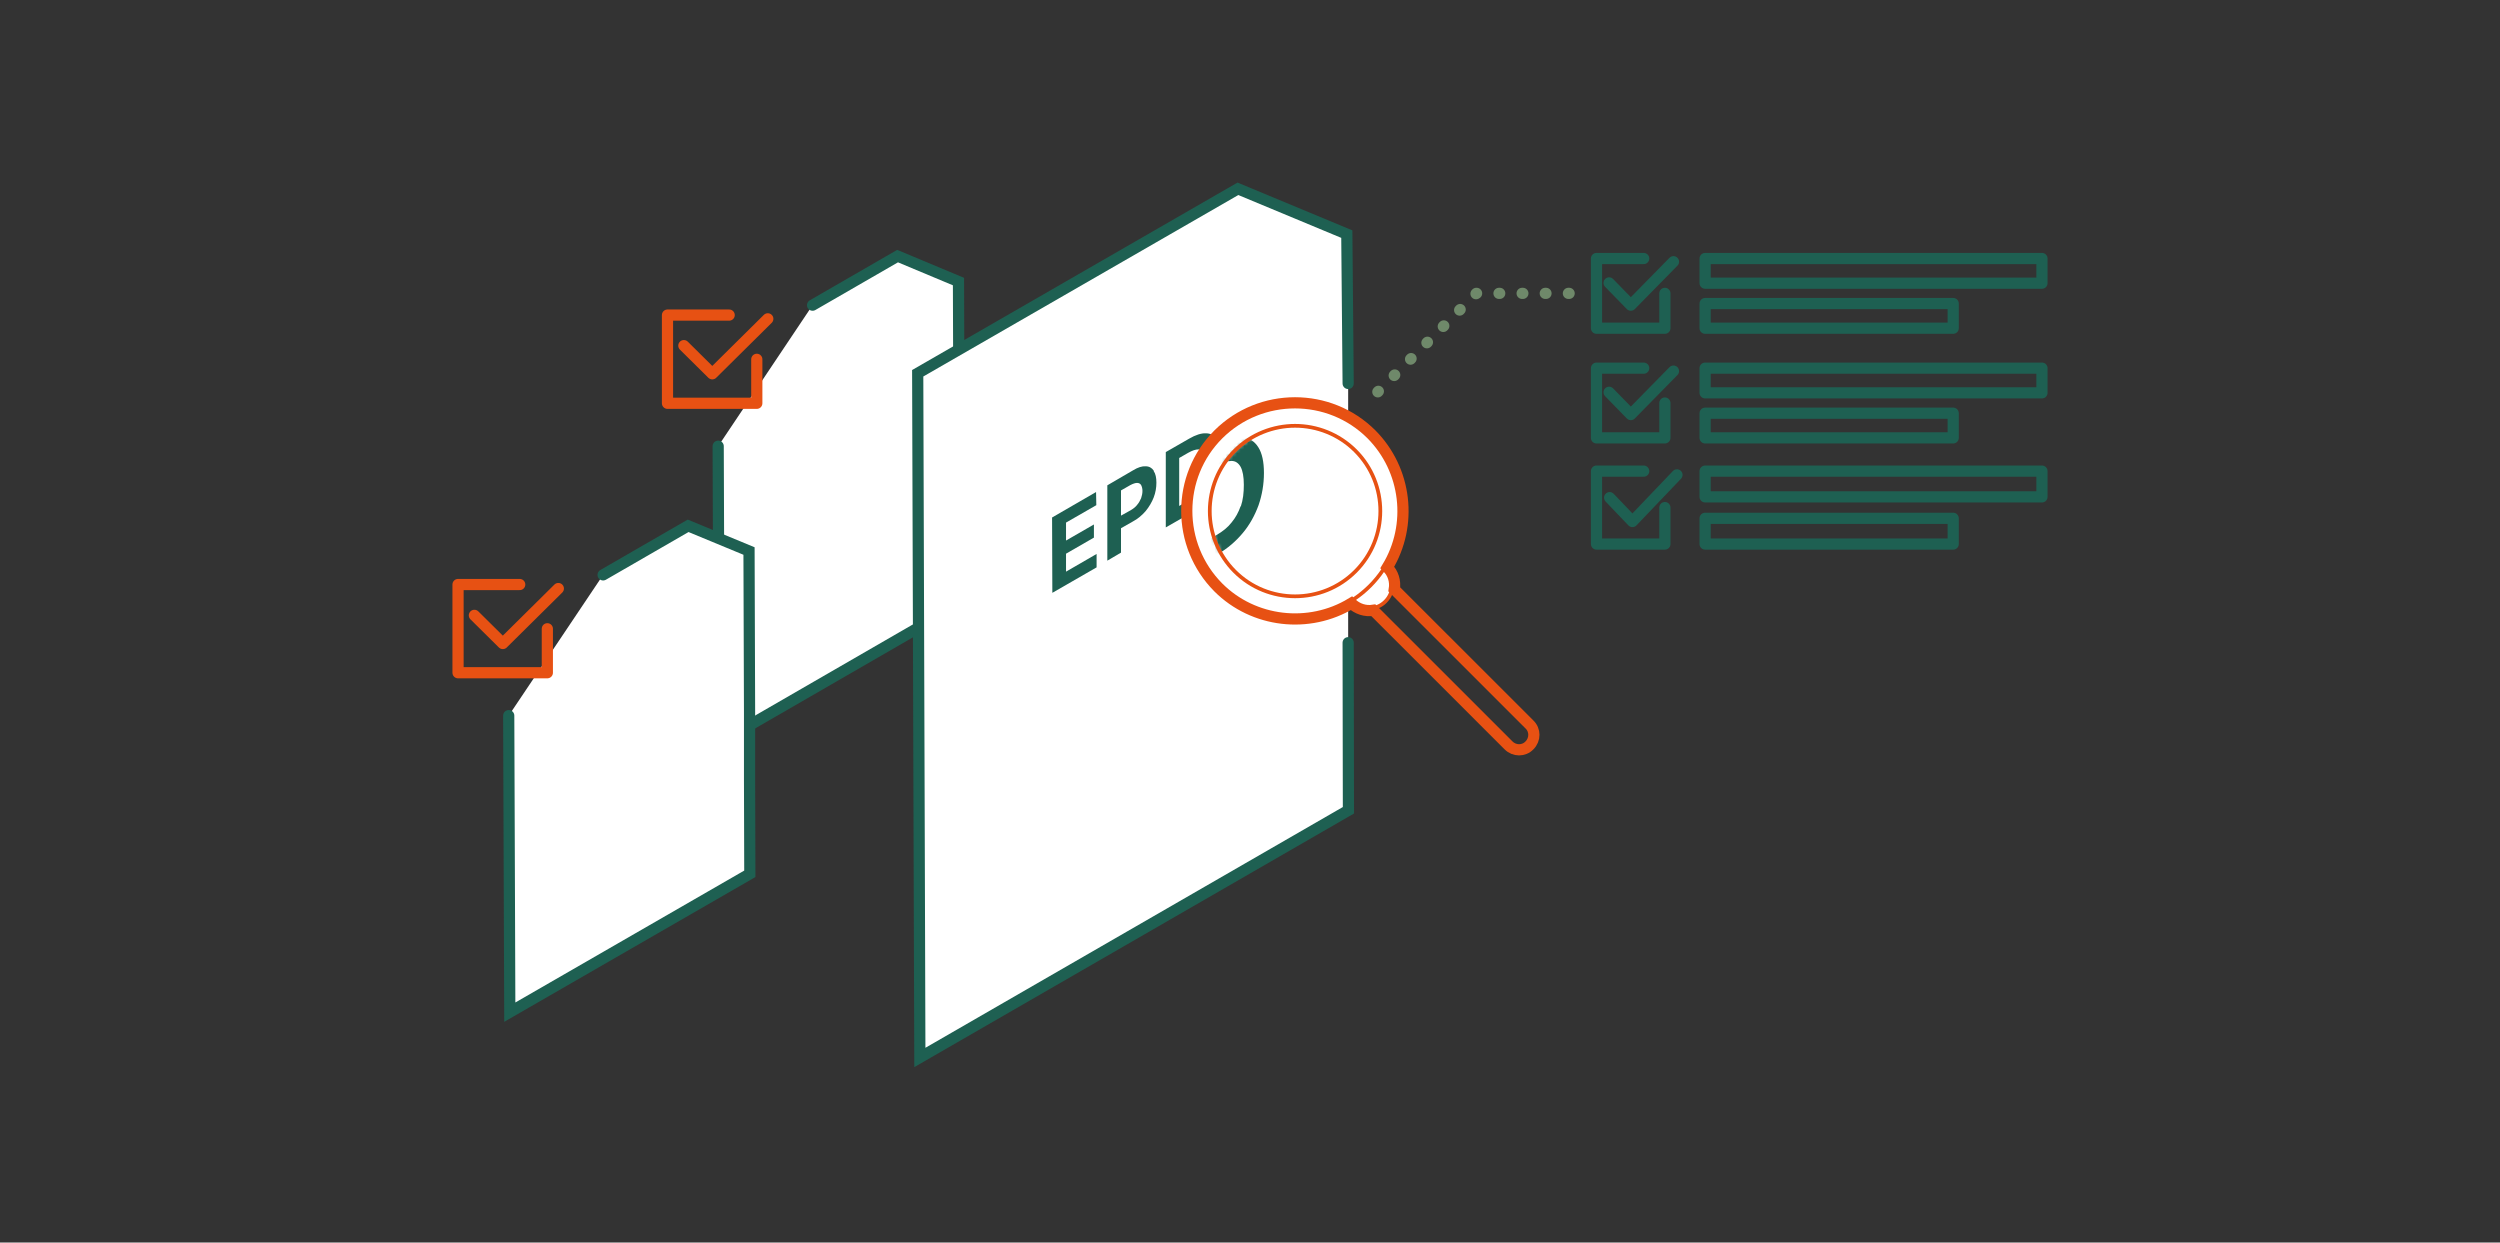 <svg width="670" height="333" viewBox="0 0 670 333" fill="none" xmlns="http://www.w3.org/2000/svg">
<rect x="0" y="0" width="670" height="333" fill="#333333" stroke="none"/>
<g clip-path="url(#clip0_1228_5430)">
<path d="M217.772 81.784L240.556 68.635L256.872 75.461L257.015 118.859V136.822L257.087 161.898L192.759 199.046L192.472 119.578" fill="white"/>
<path d="M217.772 81.784L240.556 68.635L256.872 75.461L257.015 118.859V136.822L257.087 161.898L192.759 199.046L192.472 119.578" stroke="#1E6052" stroke-width="3" stroke-miterlimit="10" stroke-linecap="round"/>
<path d="M331.765 50.6L360.946 62.743L361.378 217.152L246.521 283.4L245.946 100.034L331.765 50.6Z" fill="white"/>
<path d="M361.306 172.245L361.378 217.152L246.521 283.4L245.946 100.034L331.765 50.6L360.946 62.743L361.306 102.764" fill="white"/>
<path d="M361.306 172.245L361.378 217.152L246.521 283.4L245.946 100.034L331.765 50.6L360.946 62.743L361.306 102.764" stroke="#1E6052" stroke-width="3" stroke-miterlimit="10" stroke-linecap="round"/>
<path d="M293.744 131.863L293.815 135.384L285.694 140.054V144.868L293.169 140.557V144.078L285.694 148.389V153.203L293.887 148.461V152.054L282.028 158.88L281.956 138.689L293.744 131.863Z" fill="#1E6052"/>
<path d="M309.197 126.259C309.7 126.978 309.916 128.056 309.916 129.349C309.916 130.642 309.7 132.007 309.197 133.301C308.694 134.594 307.975 135.816 307.041 136.965C306.106 138.043 304.956 139.049 303.591 139.767L300.428 141.564V148.102L296.763 150.258V130.067L303.663 126.044C304.956 125.253 306.106 124.894 307.041 124.966C307.975 124.966 308.694 125.397 309.197 126.116V126.259ZM305.819 133.516C306.035 132.87 306.178 132.223 306.178 131.576C306.178 130.93 306.035 130.427 305.819 129.996C305.603 129.636 305.244 129.421 304.741 129.421C304.238 129.421 303.663 129.636 302.944 129.996L300.428 131.433V138.187L303.016 136.75C303.735 136.319 304.31 135.887 304.741 135.313C305.244 134.738 305.531 134.163 305.819 133.516Z" fill="#1E6052"/>
<path d="M326.159 117.852C326.878 119.002 327.165 120.583 327.237 122.666C327.237 124.75 326.878 126.762 326.231 128.702C325.512 130.642 324.578 132.295 323.284 133.875C321.99 135.456 320.481 136.749 318.684 137.755L312.431 141.348V121.157L318.684 117.565C320.409 116.559 321.99 116.056 323.212 116.128C324.506 116.128 325.512 116.775 326.159 117.852ZM322.924 128.846C323.284 127.696 323.499 126.331 323.499 124.822C323.499 123.313 323.284 122.235 322.924 121.517C322.565 120.798 321.99 120.439 321.199 120.439C320.409 120.439 319.546 120.726 318.396 121.373L316.024 122.738V135.6L318.396 134.235C319.474 133.588 320.409 132.869 321.199 131.935C321.99 131.073 322.493 129.995 322.924 128.846Z" fill="#1E6052"/>
<path d="M420.53 78.621H395.662L366.624 107.649" stroke="#6F896A" stroke-width="3" stroke-linecap="round" stroke-linejoin="round" stroke-dasharray="0.2 6"/>
<path d="M446.19 78.622V87.963H427.862V69.281H440.512M448.49 70.144L437.062 81.784L431.24 75.82M449.425 127.266L437.494 139.768L431.384 133.373M446.19 136.032V145.803H427.862V126.26H440.512M446.19 108.009V117.35H427.862V98.669H440.512M448.49 99.459L437.062 111.099L431.24 105.135M547.247 75.892H456.972V69.281H547.247V75.892ZM523.456 87.963H456.972V81.352H523.456V87.963ZM547.247 133.158H456.972V126.26H547.247V133.158ZM523.456 145.803H456.972V138.906H523.456V145.803ZM547.247 105.279H456.972V98.669H547.247V105.279ZM523.456 117.35H456.972V110.74H523.456V117.35Z" stroke="#1E6052" stroke-width="3" stroke-linecap="round" stroke-linejoin="round"/>
<path d="M362.599 152.485C360.156 154.928 360.156 158.808 362.599 161.179C365.043 163.622 368.924 163.622 371.296 161.179C373.74 158.736 373.74 154.856 371.296 152.485C368.853 150.042 364.971 150.042 362.599 152.485Z" fill="white"/>
<path d="M362.599 152.485C360.156 154.928 360.156 158.808 362.599 161.179C365.043 163.622 368.924 163.622 371.296 161.179C373.74 158.736 373.74 154.856 371.296 152.485C368.853 150.042 364.971 150.042 362.599 152.485Z" stroke="#E75113" stroke-miterlimit="10"/>
<path d="M367.128 157.011C356.059 168.077 338.09 168.077 327.021 157.011C315.953 145.946 315.953 127.983 327.021 116.918C338.09 105.853 356.059 105.853 367.128 116.918C378.196 127.983 378.196 145.946 367.128 157.011Z" fill="white"/>
<path d="M347.074 165.347C362.754 165.347 375.465 152.64 375.465 136.965C375.465 121.291 362.754 108.584 347.074 108.584C331.395 108.584 318.684 121.291 318.684 136.965C318.684 152.64 331.395 165.347 347.074 165.347Z" stroke="#E75113" stroke-miterlimit="10"/>
<path d="M363.246 153.133C354.333 162.042 339.815 162.042 330.902 153.133C321.99 144.223 321.99 129.709 330.902 120.799C339.815 111.89 354.333 111.89 363.246 120.799C372.158 129.709 372.158 144.223 363.246 153.133Z" fill="white"/>
<path d="M409.893 194.159C397.818 182.088 385.743 170.017 373.668 157.946C374.027 155.79 373.38 153.635 371.799 152.054C378.699 140.702 376.974 125.9 367.559 116.416C356.274 105.135 337.874 105.135 326.518 116.416C315.234 127.696 315.234 146.09 326.518 157.443C335.934 166.856 350.812 168.58 362.168 161.682C363.749 163.191 365.905 163.91 368.062 163.55C380.137 175.622 392.212 187.693 404.287 199.764C405.868 201.344 408.384 201.344 409.893 199.764C411.474 198.183 411.474 195.668 409.893 194.159Z" stroke="#E75113" stroke-width="3" stroke-miterlimit="10"/>
<mask id="mask0_1228_5430" style="mask-type:luminance" maskUnits="userSpaceOnUse" x="324" y="114" width="46" height="46">
<path d="M330.902 120.799C321.99 129.709 321.99 144.223 330.902 153.133C339.815 162.042 354.333 162.042 363.246 153.133C372.158 144.223 372.158 129.709 363.246 120.799C358.79 116.345 352.896 114.117 347.074 114.117C341.252 114.117 335.358 116.345 330.902 120.799Z" fill="white"/>
</mask>
<g mask="url(#mask0_1228_5430)">
<path d="M345.565 31.344L383.227 47.079L383.802 247.833L235.309 333.912L234.59 95.651L345.565 31.344Z" fill="white"/>
<path d="M345.565 31.344L383.227 47.079L383.802 247.833L235.309 333.912L234.59 95.651L345.565 31.344Z" stroke="#1E6052" stroke-width="4.3" stroke-miterlimit="10"/>
<path d="M337.227 119.865C338.233 121.446 338.736 123.745 338.736 126.763C338.736 129.78 338.233 132.655 337.299 135.385C336.293 138.115 334.927 140.63 333.058 142.857C331.189 145.085 329.033 146.953 326.446 148.462L317.461 153.635V124.607C317.389 124.607 326.446 119.362 326.446 119.362C328.961 117.925 331.19 117.206 332.986 117.35C334.855 117.35 336.221 118.284 337.227 119.865ZM332.555 135.672C333.13 133.948 333.346 132.08 333.346 129.924C333.346 127.769 333.058 126.188 332.483 125.11C331.908 124.104 331.118 123.529 330.039 123.529C328.961 123.529 327.596 123.96 326.015 124.823L322.636 126.763V145.3L326.086 143.36C327.668 142.426 329.033 141.349 330.039 140.055C331.118 138.762 331.908 137.325 332.483 135.672" fill="#1E6052"/>
</g>
<path d="M330.902 120.799C321.99 129.709 321.99 144.223 330.902 153.133C339.815 162.042 354.333 162.042 363.246 153.133C372.158 144.223 372.158 129.709 363.246 120.799C358.79 116.345 352.896 114.117 347.074 114.117C341.252 114.117 335.358 116.345 330.902 120.799Z" stroke="#E75113" stroke-miterlimit="10"/>
<path d="M205.769 85.447L190.891 100.177L183.272 92.632M202.822 96.297V108.081H178.888V84.441H195.419" stroke="#E75113" stroke-width="3" stroke-linecap="round" stroke-linejoin="round"/>
<path d="M161.637 154.067L184.421 140.918L200.737 147.672L200.881 191.142V209.034L200.953 234.182L136.624 271.257L136.337 191.789" fill="white"/>
<path d="M161.637 154.067L184.421 140.918L200.737 147.672L200.881 191.142V209.034L200.953 234.182L136.624 271.257L136.337 191.789" stroke="#1E6052" stroke-width="3" stroke-miterlimit="10" stroke-linecap="round"/>
<path d="M149.634 157.73L134.756 172.46L127.137 164.915M146.687 168.508V180.292H122.753V156.652H139.284" stroke="#E75113" stroke-width="3" stroke-linecap="round" stroke-linejoin="round"/>
</g>
<defs>
<clipPath id="clip0_1228_5430">
<rect width="670" height="333" fill="white"/>
</clipPath>
</defs>
</svg>
